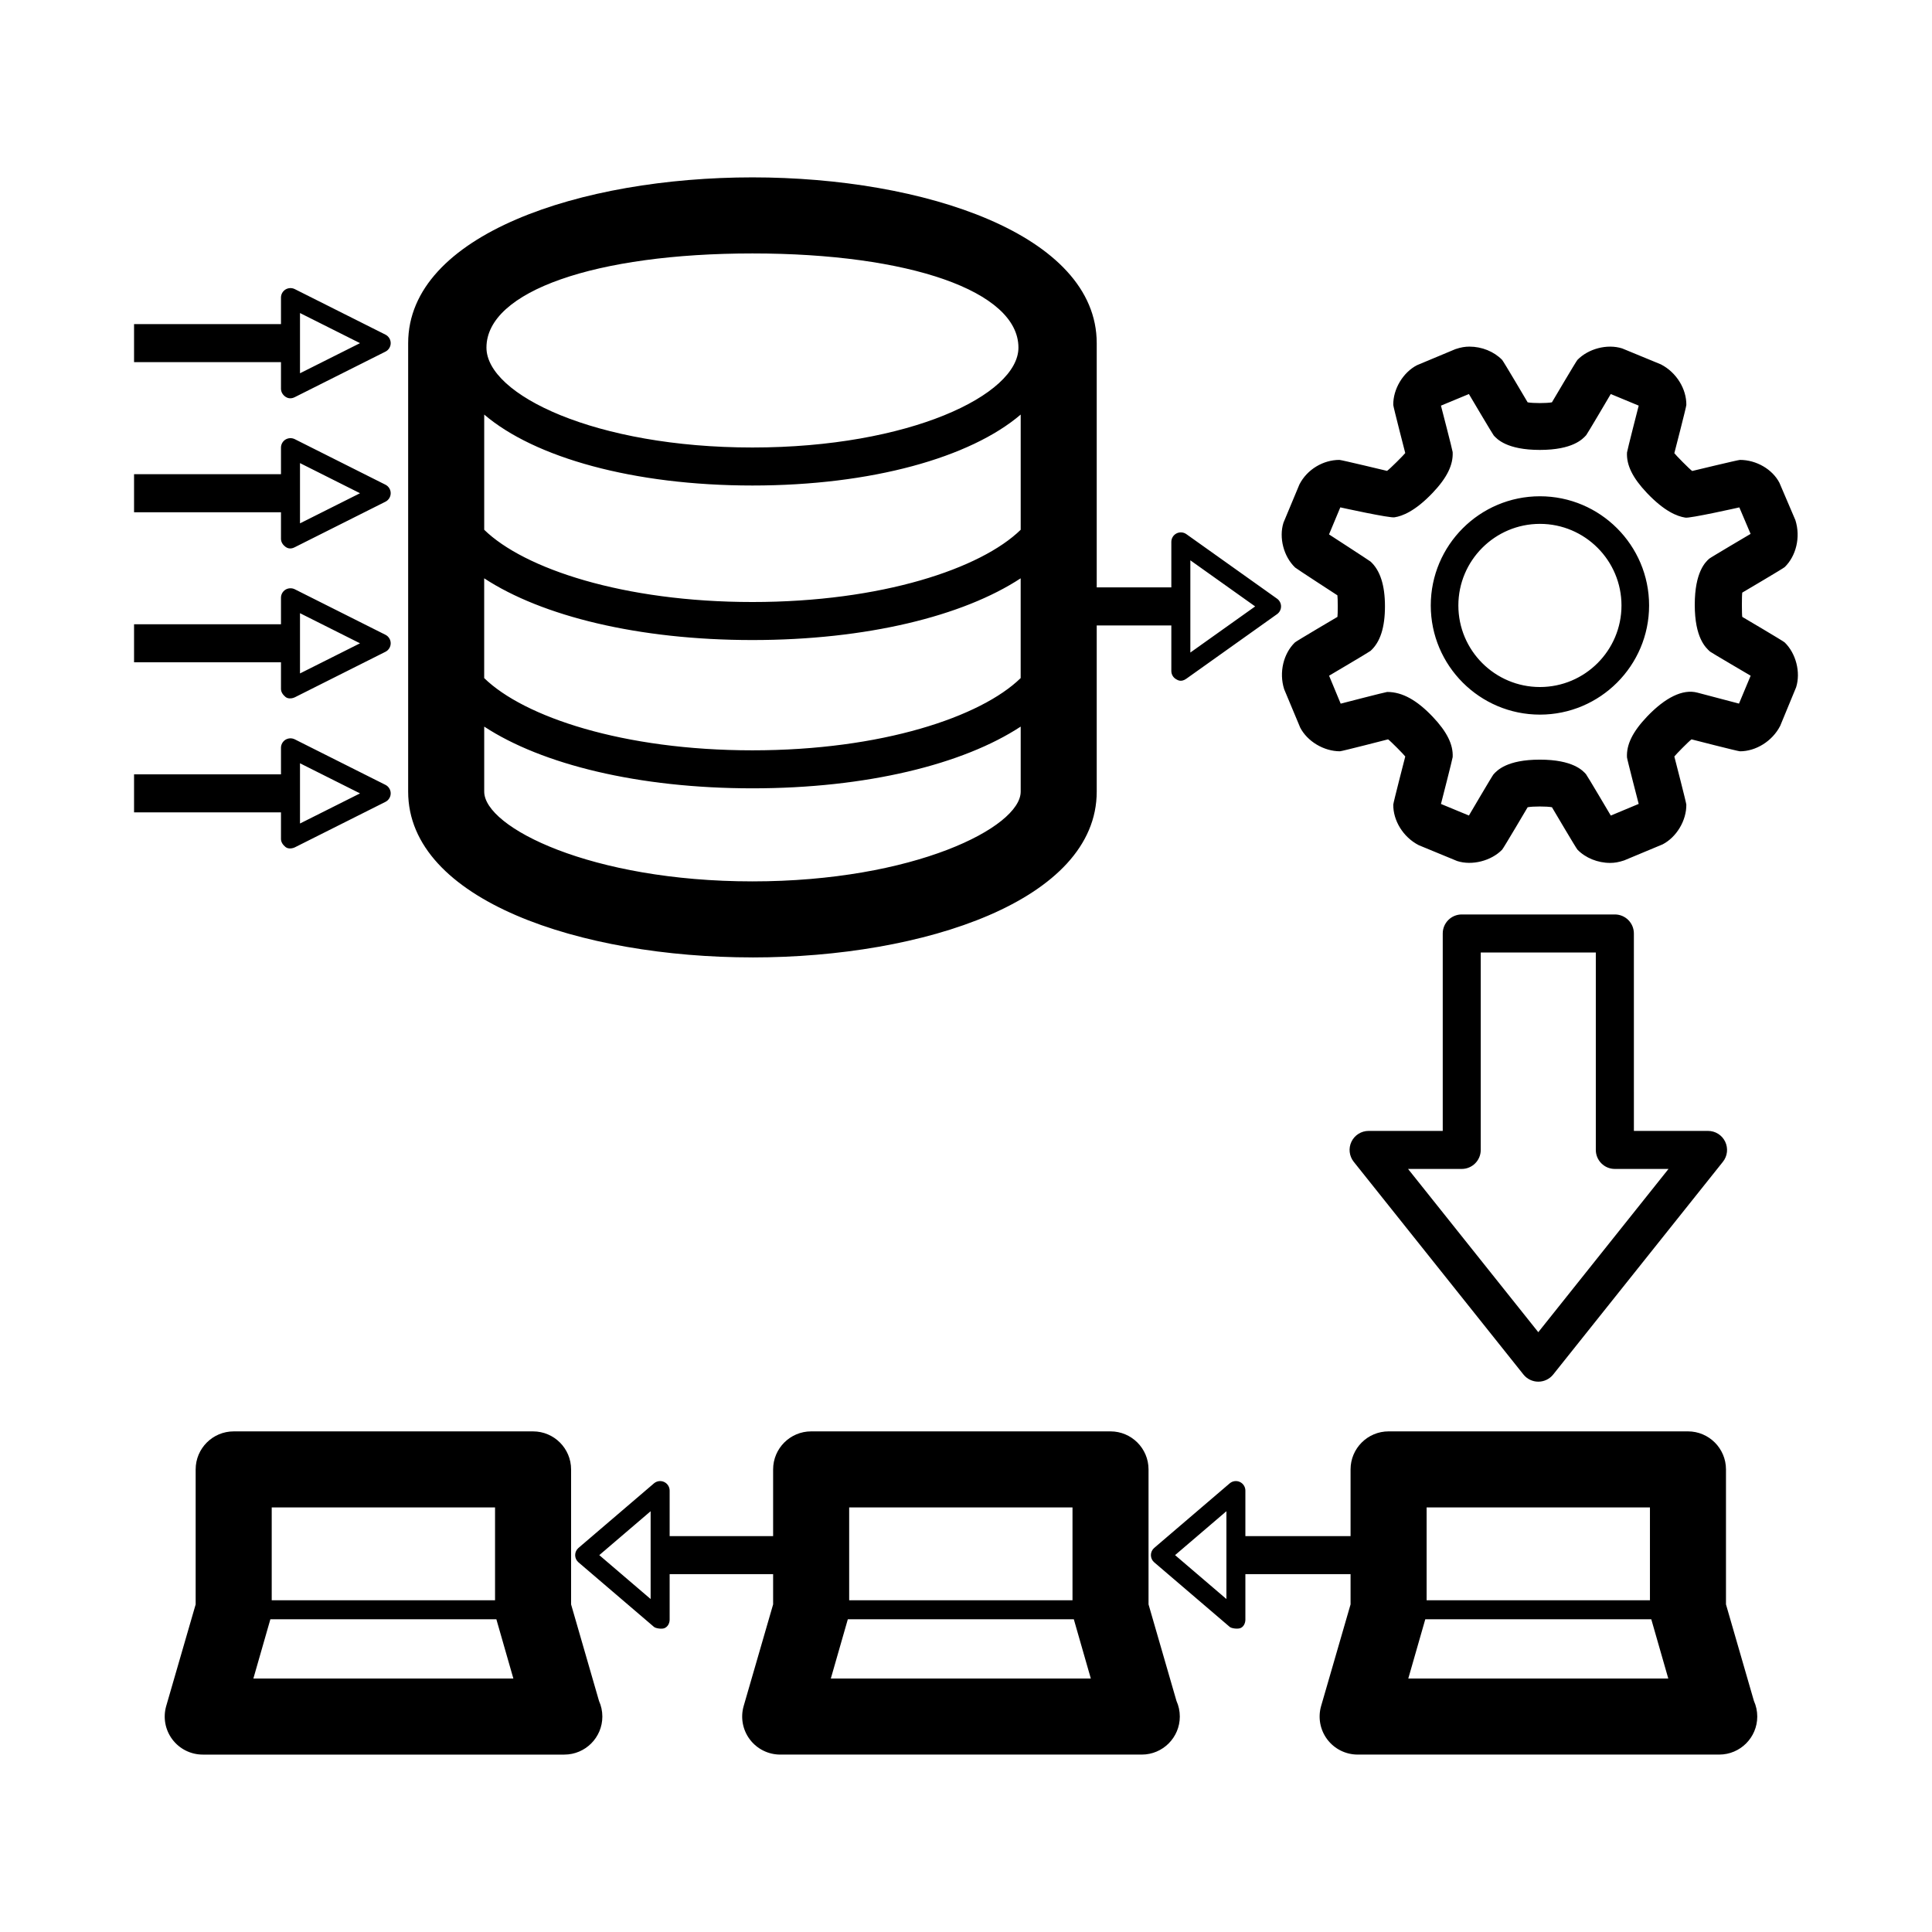 <?xml version="1.0" encoding="UTF-8"?>
<!-- Uploaded to: ICON Repo, www.svgrepo.com, Generator: ICON Repo Mixer Tools -->
<svg fill="#000000" width="800px" height="800px" version="1.1" viewBox="144 144 512 512" xmlns="http://www.w3.org/2000/svg">
 <path d="m571.95 386.34h-40.57c-2.781 0-5.039 2.254-5.039 5.039v52.324h-19.648c-1.934 0-3.699 1.109-4.539 2.852-0.84 1.742-0.609 3.812 0.598 5.332l44.977 56.375c0.957 1.195 2.41 1.895 3.941 1.895s2.984-0.699 3.941-1.895l44.977-56.375c1.211-1.516 1.441-3.586 0.598-5.332-0.84-1.75-2.606-2.852-4.539-2.852h-19.648l-0.004-52.324c-0.004-2.785-2.258-5.039-5.043-5.039zm14.223 67.441-34.512 43.262-34.512-43.262h14.223c2.781 0 5.039-2.254 5.039-5.039v-52.324h30.496v52.324c0 2.785 2.258 5.039 5.039 5.039zm-367.71-87.461c0 0.875 0.52 1.586 1.195 2.144 0.812 0.672 2.098 0.289 2.453 0.105l24.035-12.066c0.852-0.43 1.391-1.301 1.391-2.254s-0.539-1.824-1.391-2.254l-24.035-12.066c-0.781-0.383-1.703-0.344-2.453 0.105-0.742 0.465-1.195 1.27-1.195 2.144v7.027l-38.938 0.008v10.078h38.938zm5.039-20.043 15.906 7.981-15.906 7.981zm-5.039-19.723c0 0.875 0.527 1.582 1.195 2.144 0.812 0.684 2.102 0.289 2.453 0.105l24.035-12.07c0.852-0.43 1.391-1.301 1.391-2.254s-0.539-1.824-1.391-2.254l-24.035-12.066c-0.781-0.383-1.703-0.336-2.453 0.105-0.742 0.465-1.195 1.27-1.195 2.144v7.027l-38.938 0.008v10.078h38.938zm5.039-20.051 15.906 7.981-15.906 7.984zm-5.039-19.727c0 0.875 0.492 1.621 1.195 2.144 1.047 0.781 2.098 0.289 2.453 0.105l24.035-12.066c0.852-0.43 1.391-1.301 1.391-2.254 0-0.953-0.535-1.824-1.391-2.254l-24.035-12.07c-0.777-0.383-1.703-0.344-2.453 0.105-0.742 0.457-1.195 1.27-1.195 2.144v7.031l-38.938 0.012v10.078h38.938zm5.039-20.047 15.906 7.984-15.906 7.981zm-5.039-19.723c0 0.875 0.473 1.648 1.195 2.144 1.047 0.727 2.098 0.289 2.453 0.105l24.035-12.066c0.852-0.43 1.391-1.301 1.391-2.254s-0.539-1.824-1.391-2.254l-24.035-12.066c-0.781-0.387-1.703-0.344-2.453 0.105-0.742 0.465-1.195 1.27-1.195 2.144v7.027l-38.938 0.008v10.078h38.938zm5.039-20.047 15.906 7.981-15.906 7.981zm377.9 342.22v-35.77c0-5.562-4.516-10.078-10.078-10.078h-79.332c-5.562 0-10.078 4.516-10.078 10.078v17.68h-27.875v-12.066c0-0.984-0.574-1.875-1.465-2.289-0.891-0.414-1.941-0.266-2.691 0.371l-20 17.105c-0.559 0.48-0.883 1.176-0.883 1.914 0 0.742 0.324 1.438 0.883 1.914l20 17.105c0.465 0.398 1.934 0.586 2.691 0.371 0.945-0.262 1.465-1.305 1.465-2.289v-12.062h27.875v8.016l-7.801 26.922c-0.883 3.043-0.281 6.324 1.621 8.855 1.906 2.535 4.887 4.027 8.055 4.027h95.723c0.035 0 0.066-0.004 0.102 0 5.562 0 10.078-4.516 10.078-10.078 0-1.473-0.316-2.871-0.883-4.133zm-132.39-1.418-13.609-11.637 13.609-11.637zm112.24-24.277v24.605h-59.184v-24.605zm-64.043 45.344s4.481-15.609 4.504-15.699h59.895c0.023 0.098 4.504 15.699 4.504 15.699zm-68.836-19.648v-35.77c0-5.562-4.516-10.078-10.078-10.078h-79.332c-5.562 0-10.078 4.516-10.078 10.078v17.68h-27.422v-12.066c0-0.984-0.574-1.875-1.465-2.289-0.887-0.414-1.941-0.266-2.691 0.371l-20 17.105c-0.559 0.48-0.883 1.176-0.883 1.914 0 0.742 0.324 1.438 0.883 1.914l20 17.105c0.465 0.398 1.988 0.613 2.691 0.371 0.934-0.324 1.465-1.305 1.465-2.289v-12.062h27.422v8.016l-7.801 26.922c-0.883 3.043-0.281 6.324 1.621 8.855 1.906 2.535 4.887 4.027 8.055 4.027h95.723c0.035 0 0.066-0.004 0.102 0 5.562 0 10.078-4.516 10.078-10.078 0-1.473-0.316-2.871-0.883-4.133zm-131.95-1.418-13.609-11.637 13.609-11.637zm111.8-24.277v24.605h-59.184v-24.605zm-64.047 45.344s4.481-15.609 4.504-15.699h59.895c0.023 0.098 4.504 15.699 4.504 15.699zm-68.832-19.648v-35.77c0-5.562-4.516-10.078-10.078-10.078h-79.336c-5.562 0-10.078 4.516-10.078 10.078v35.77l-7.801 26.922c-0.883 3.043-0.281 6.324 1.621 8.855 1.906 2.535 4.887 4.027 8.055 4.027h95.723c0.035 0 0.066-0.004 0.102 0 5.562 0 10.078-4.516 10.078-10.078 0-1.473-0.316-2.871-0.883-4.133zm-20.152-25.695v24.605h-59.184v-24.605zm-64.047 45.344s4.481-15.609 4.504-15.699h59.895c0.023 0.098 4.504 15.699 4.504 15.699zm132.26-191.1c45.344 0 91.238-15.094 91.238-43.941v-44.043h19.773v12.07c0 0.945 0.523 1.805 1.367 2.238 0.293 0.152 1.215 0.812 2.613-0.188l24.035-17.109c0.664-0.473 1.059-1.234 1.059-2.051 0-0.816-0.395-1.578-1.059-2.051l-24.035-17.105c-0.766-0.543-1.785-0.613-2.613-0.188-0.84 0.434-1.367 1.293-1.367 2.238v12.066h-19.773v-64.723c0-28.848-45.898-43.938-91.238-43.938-45.344 0-91.238 15.09-91.238 43.938v118.84c-0.004 28.848 45.898 43.941 91.238 43.941zm116.05-105.24 17.176 12.219-17.176 12.223zm-187.14 4.769c15.277 10.02 40.879 16.359 71.086 16.359 30.215 0 55.812-6.34 71.086-16.359v26.441c-10.516 10.27-36.805 19.145-71.086 19.145-34.285 0-60.574-8.879-71.086-19.145zm142.18-12.863c-10.516 10.27-36.805 19.145-71.086 19.145-34.285 0-60.574-8.879-71.086-19.145v-30.531c13.332 11.391 39.543 18.801 71.086 18.801 31.543 0 57.758-7.41 71.086-18.801zm-71.086 93.18c-42.734 0-71.086-14.316-71.086-23.789v-17.23c15.277 10.02 40.879 16.359 71.086 16.359 30.215 0 55.812-6.34 71.086-16.359v17.23c0 9.473-28.355 23.789-71.086 23.789zm0-166.41c41.484 0 70.488 9.98 70.488 24.957 0 12.52-28.949 26.469-70.488 26.469-41.543 0-70.492-13.949-70.492-26.469-0.004-14.977 29.008-24.957 70.492-24.957zm262.31 96.32c-0.133-0.684-0.133-5.754 0-6.438 0 0 10.887-6.41 11.246-6.762 2.996-2.91 4.277-7.906 2.828-12.453l-4.223-9.883c-1.844-3.578-6.117-6.07-10.461-6.07-0.5 0-12.66 2.938-12.66 2.938-0.676-0.449-4.418-4.258-4.731-4.719 0 0 3.176-12.273 3.18-12.773 0.059-4.191-2.578-8.625-6.758-10.766l-10.246-4.223c-4.027-1.266-8.992 0.098-11.855 3.039-0.348 0.363-6.762 11.246-6.762 11.246-1.371 0.266-5.062 0.266-6.434 0 0 0-6.414-10.883-6.762-11.246-2.137-2.203-5.371-3.516-8.656-3.516-1.152 0-2.258 0.172-3.742 0.672l-10.156 4.246c-3.707 1.906-6.359 6.344-6.297 10.539 0.012 0.5 3.176 12.746 3.176 12.746-0.293 0.43-4.176 4.328-4.828 4.727 0 0-12.117-2.91-12.617-2.91-4.281 0-8.555 2.5-10.602 6.508l-4.227 10.133c-1.25 3.984 0.051 8.984 3.098 11.887 0.281 0.273 11.195 7.359 11.195 7.359 0.117 0.594 0.125 5.109 0.012 5.715 0 0-10.906 6.422-11.266 6.766-3.008 2.91-4.289 7.91-2.852 12.41l4.246 10.16c1.879 3.641 6.258 6.281 10.531 6.281 0.508-0.004 12.758-3.164 12.758-3.164 0.684 0.465 4.262 4.109 4.555 4.543 0 0-3.164 12.242-3.176 12.742-0.059 4.191 2.578 8.625 6.758 10.766l10.16 4.191c3.941 1.285 9.055-0.039 11.934-3.012 0.348-0.363 6.758-11.238 6.758-11.238 1.375-0.266 5.062-0.266 6.438 0 0 0 6.41 10.879 6.758 11.238 2.137 2.203 5.371 3.516 8.656 3.516 1.152 0 2.258-0.172 3.742-0.672l10.176-4.246c3.699-1.918 6.34-6.348 6.277-10.539-0.012-0.5-3.176-12.742-3.176-12.742 0.293-0.434 3.863-4.074 4.555-4.543 0 0 12.312 3.164 12.844 3.164 4.168 0 8.555-2.641 10.656-6.746l4.219-10.219c1.246-3.977-0.031-8.973-3.031-11.887-0.352-0.359-11.238-6.766-11.238-6.766zm-0.867 22.977-11.012-2.902c-3.91-1.047-8.59 1.34-13.383 6.375-3.777 3.981-5.461 7.379-5.289 10.777 0.02 0.449 3.102 12.332 3.102 12.332l-7.394 3.09s-6.301-10.68-6.59-10.992c-0.855-0.945-3.457-3.828-12.211-3.828-8.75 0-11.355 2.875-12.289 3.91-0.297 0.316-6.508 10.898-6.508 10.898l-7.406-3.066s3.082-11.992 3.102-12.418c0.172-3.309-1.512-6.711-5.297-10.695-4.141-4.352-8.012-6.566-12.027-6.566h-0.039c-0.441 0.02-12.316 3.098-12.316 3.098l-3.074-7.406s10.664-6.289 10.984-6.578c2.574-2.328 3.824-6.195 3.824-11.84 0-5.562-1.289-9.543-3.836-11.84-0.242-0.215-10.988-7.188-10.988-7.188l2.992-7.164s13.375 2.957 14.414 2.625c1.953-0.309 5.356-1.535 10.07-6.488 3.777-3.981 5.461-7.379 5.289-10.785-0.02-0.438-3.102-12.312-3.102-12.312l7.406-3.074s6.297 10.656 6.578 10.973c0.855 0.945 3.457 3.836 12.219 3.836 8.762 0 11.359-2.887 12.289-3.914 0.293-0.328 6.508-10.898 6.508-10.898l7.406 3.074s-3.082 12.004-3.102 12.434c-0.172 3.336 1.512 6.742 5.297 10.727 4.641 4.875 7.992 6.176 10.141 6.516 1.012 0.289 14.332-2.707 14.332-2.707l2.984 7.019s-10.66 6.289-10.973 6.578c-0.945 0.855-3.824 3.461-3.824 12.211s2.883 11.355 4.055 12.41c0.281 0.246 10.758 6.387 10.758 6.387zm-52.754-54.945c-15.957 0-28.93 12.977-28.93 28.934 0 15.949 12.977 28.93 28.93 28.93 15.949 0 28.93-12.977 28.93-28.93s-12.98-28.934-28.93-28.934zm0 50.551c-11.922 0-21.617-9.691-21.617-21.613s9.699-21.625 21.617-21.625c11.922 0 21.613 9.703 21.613 21.625 0 11.918-9.691 21.613-21.613 21.613z"/>
</svg>